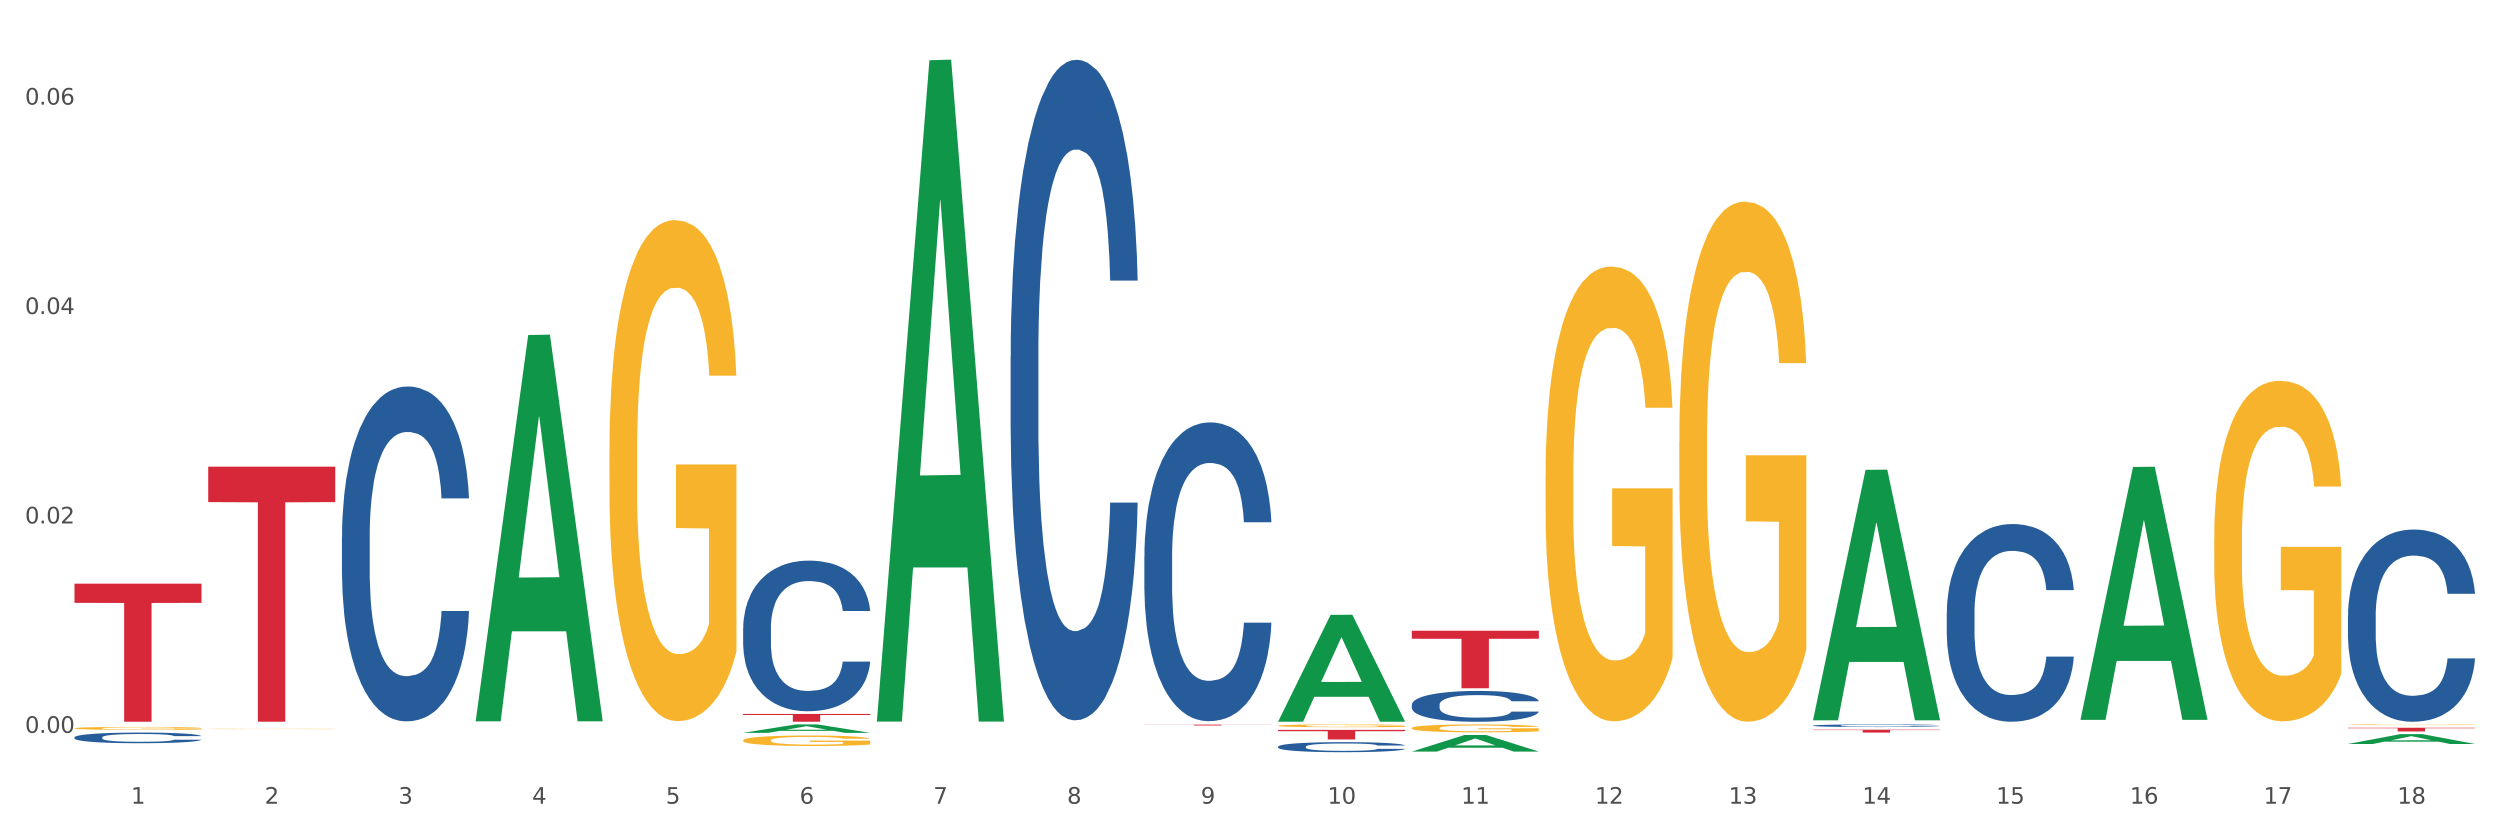 <?xml version="1.0" encoding="utf-8" standalone="no"?>
<!DOCTYPE svg PUBLIC "-//W3C//DTD SVG 1.1//EN"
  "http://www.w3.org/Graphics/SVG/1.1/DTD/svg11.dtd">
<svg xmlns:xlink="http://www.w3.org/1999/xlink" width="1080pt" height="360pt" viewBox="0 0 1080 360" xmlns="http://www.w3.org/2000/svg" version="1.1">
 <rect x="0" y="0" width="1080" height="360" fill="#333333" stroke="none"/>
 <defs>
  <style type="text/css">*{stroke-linejoin: round; stroke-linecap: butt}</style>
 </defs>
 <g id="figure_1">
  <g id="patch_1">
   <path d="M 0 360 
L 1080 360 
L 1080 0 
L 0 0 
z
" style="fill: #ffffff; stroke: #ffffff; stroke-linejoin: miter"/>
  </g>
  <g id="axes_1">
   <g id="matplotlib.axis_1">
    <g id="xtick_1">
     <g id="text_1">
      <!-- 1 -->
      <g style="fill: #4d4d4d" transform="translate(56.563 347.204) scale(0.096 -0.096)">
       <defs>
        <path id="DejaVuSans-31" d="M 794 531 
L 1825 531 
L 1825 4091 
L 703 3866 
L 703 4441 
L 1819 4666 
L 2450 4666 
L 2450 531 
L 3481 531 
L 3481 0 
L 794 0 
L 794 531 
z
" transform="scale(0.016)"/>
       </defs>
       <use xlink:href="#DejaVuSans-31"/>
      </g>
     </g>
    </g>
    <g id="xtick_2">
     <g id="text_2">
      <!-- 2 -->
      <g style="fill: #4d4d4d" transform="translate(114.336 347.204) scale(0.096 -0.096)">
       <defs>
        <path id="DejaVuSans-32" d="M 1228 531 
L 3431 531 
L 3431 0 
L 469 0 
L 469 531 
Q 828 903 1448 1529 
Q 2069 2156 2228 2338 
Q 2531 2678 2651 2914 
Q 2772 3150 2772 3378 
Q 2772 3750 2511 3984 
Q 2250 4219 1831 4219 
Q 1534 4219 1204 4116 
Q 875 4013 500 3803 
L 500 4441 
Q 881 4594 1212 4672 
Q 1544 4750 1819 4750 
Q 2544 4750 2975 4387 
Q 3406 4025 3406 3419 
Q 3406 3131 3298 2873 
Q 3191 2616 2906 2266 
Q 2828 2175 2409 1742 
Q 1991 1309 1228 531 
z
" transform="scale(0.016)"/>
       </defs>
       <use xlink:href="#DejaVuSans-32"/>
      </g>
     </g>
    </g>
    <g id="xtick_3">
     <g id="text_3">
      <!-- 3 -->
      <g style="fill: #4d4d4d" transform="translate(172.109 347.204) scale(0.096 -0.096)">
       <defs>
        <path id="DejaVuSans-33" d="M 2597 2516 
Q 3050 2419 3304 2112 
Q 3559 1806 3559 1356 
Q 3559 666 3084 287 
Q 2609 -91 1734 -91 
Q 1441 -91 1130 -33 
Q 819 25 488 141 
L 488 750 
Q 750 597 1062 519 
Q 1375 441 1716 441 
Q 2309 441 2620 675 
Q 2931 909 2931 1356 
Q 2931 1769 2642 2001 
Q 2353 2234 1838 2234 
L 1294 2234 
L 1294 2753 
L 1863 2753 
Q 2328 2753 2575 2939 
Q 2822 3125 2822 3475 
Q 2822 3834 2567 4026 
Q 2313 4219 1838 4219 
Q 1578 4219 1281 4162 
Q 984 4106 628 3988 
L 628 4550 
Q 988 4650 1302 4700 
Q 1616 4750 1894 4750 
Q 2613 4750 3031 4423 
Q 3450 4097 3450 3541 
Q 3450 3153 3228 2886 
Q 3006 2619 2597 2516 
z
" transform="scale(0.016)"/>
       </defs>
       <use xlink:href="#DejaVuSans-33"/>
      </g>
     </g>
    </g>
    <g id="xtick_4">
     <g id="text_4">
      <!-- 4 -->
      <g style="fill: #4d4d4d" transform="translate(229.882 347.204) scale(0.096 -0.096)">
       <defs>
        <path id="DejaVuSans-34" d="M 2419 4116 
L 825 1625 
L 2419 1625 
L 2419 4116 
z
M 2253 4666 
L 3047 4666 
L 3047 1625 
L 3713 1625 
L 3713 1100 
L 3047 1100 
L 3047 0 
L 2419 0 
L 2419 1100 
L 313 1100 
L 313 1709 
L 2253 4666 
z
" transform="scale(0.016)"/>
       </defs>
       <use xlink:href="#DejaVuSans-34"/>
      </g>
     </g>
    </g>
    <g id="xtick_5">
     <g id="text_5">
      <!-- 5 -->
      <g style="fill: #4d4d4d" transform="translate(287.655 347.204) scale(0.096 -0.096)">
       <defs>
        <path id="DejaVuSans-35" d="M 691 4666 
L 3169 4666 
L 3169 4134 
L 1269 4134 
L 1269 2991 
Q 1406 3038 1543 3061 
Q 1681 3084 1819 3084 
Q 2600 3084 3056 2656 
Q 3513 2228 3513 1497 
Q 3513 744 3044 326 
Q 2575 -91 1722 -91 
Q 1428 -91 1123 -41 
Q 819 9 494 109 
L 494 744 
Q 775 591 1075 516 
Q 1375 441 1709 441 
Q 2250 441 2565 725 
Q 2881 1009 2881 1497 
Q 2881 1984 2565 2268 
Q 2250 2553 1709 2553 
Q 1456 2553 1204 2497 
Q 953 2441 691 2322 
L 691 4666 
z
" transform="scale(0.016)"/>
       </defs>
       <use xlink:href="#DejaVuSans-35"/>
      </g>
     </g>
    </g>
    <g id="xtick_6">
     <g id="text_6">
      <!-- 6 -->
      <g style="fill: #4d4d4d" transform="translate(345.428 347.204) scale(0.096 -0.096)">
       <defs>
        <path id="DejaVuSans-36" d="M 2113 2584 
Q 1688 2584 1439 2293 
Q 1191 2003 1191 1497 
Q 1191 994 1439 701 
Q 1688 409 2113 409 
Q 2538 409 2786 701 
Q 3034 994 3034 1497 
Q 3034 2003 2786 2293 
Q 2538 2584 2113 2584 
z
M 3366 4563 
L 3366 3988 
Q 3128 4100 2886 4159 
Q 2644 4219 2406 4219 
Q 1781 4219 1451 3797 
Q 1122 3375 1075 2522 
Q 1259 2794 1537 2939 
Q 1816 3084 2150 3084 
Q 2853 3084 3261 2657 
Q 3669 2231 3669 1497 
Q 3669 778 3244 343 
Q 2819 -91 2113 -91 
Q 1303 -91 875 529 
Q 447 1150 447 2328 
Q 447 3434 972 4092 
Q 1497 4750 2381 4750 
Q 2619 4750 2861 4703 
Q 3103 4656 3366 4563 
z
" transform="scale(0.016)"/>
       </defs>
       <use xlink:href="#DejaVuSans-36"/>
      </g>
     </g>
    </g>
    <g id="xtick_7">
     <g id="text_7">
      <!-- 7 -->
      <g style="fill: #4d4d4d" transform="translate(403.201 347.204) scale(0.096 -0.096)">
       <defs>
        <path id="DejaVuSans-37" d="M 525 4666 
L 3525 4666 
L 3525 4397 
L 1831 0 
L 1172 0 
L 2766 4134 
L 525 4134 
L 525 4666 
z
" transform="scale(0.016)"/>
       </defs>
       <use xlink:href="#DejaVuSans-37"/>
      </g>
     </g>
    </g>
    <g id="xtick_8">
     <g id="text_8">
      <!-- 8 -->
      <g style="fill: #4d4d4d" transform="translate(460.974 347.204) scale(0.096 -0.096)">
       <defs>
        <path id="DejaVuSans-38" d="M 2034 2216 
Q 1584 2216 1326 1975 
Q 1069 1734 1069 1313 
Q 1069 891 1326 650 
Q 1584 409 2034 409 
Q 2484 409 2743 651 
Q 3003 894 3003 1313 
Q 3003 1734 2745 1975 
Q 2488 2216 2034 2216 
z
M 1403 2484 
Q 997 2584 770 2862 
Q 544 3141 544 3541 
Q 544 4100 942 4425 
Q 1341 4750 2034 4750 
Q 2731 4750 3128 4425 
Q 3525 4100 3525 3541 
Q 3525 3141 3298 2862 
Q 3072 2584 2669 2484 
Q 3125 2378 3379 2068 
Q 3634 1759 3634 1313 
Q 3634 634 3220 271 
Q 2806 -91 2034 -91 
Q 1263 -91 848 271 
Q 434 634 434 1313 
Q 434 1759 690 2068 
Q 947 2378 1403 2484 
z
M 1172 3481 
Q 1172 3119 1398 2916 
Q 1625 2713 2034 2713 
Q 2441 2713 2670 2916 
Q 2900 3119 2900 3481 
Q 2900 3844 2670 4047 
Q 2441 4250 2034 4250 
Q 1625 4250 1398 4047 
Q 1172 3844 1172 3481 
z
" transform="scale(0.016)"/>
       </defs>
       <use xlink:href="#DejaVuSans-38"/>
      </g>
     </g>
    </g>
    <g id="xtick_9">
     <g id="text_9">
      <!-- 9 -->
      <g style="fill: #4d4d4d" transform="translate(518.747 347.204) scale(0.096 -0.096)">
       <defs>
        <path id="DejaVuSans-39" d="M 703 97 
L 703 672 
Q 941 559 1184 500 
Q 1428 441 1663 441 
Q 2288 441 2617 861 
Q 2947 1281 2994 2138 
Q 2813 1869 2534 1725 
Q 2256 1581 1919 1581 
Q 1219 1581 811 2004 
Q 403 2428 403 3163 
Q 403 3881 828 4315 
Q 1253 4750 1959 4750 
Q 2769 4750 3195 4129 
Q 3622 3509 3622 2328 
Q 3622 1225 3098 567 
Q 2575 -91 1691 -91 
Q 1453 -91 1209 -44 
Q 966 3 703 97 
z
M 1959 2075 
Q 2384 2075 2632 2365 
Q 2881 2656 2881 3163 
Q 2881 3666 2632 3958 
Q 2384 4250 1959 4250 
Q 1534 4250 1286 3958 
Q 1038 3666 1038 3163 
Q 1038 2656 1286 2365 
Q 1534 2075 1959 2075 
z
" transform="scale(0.016)"/>
       </defs>
       <use xlink:href="#DejaVuSans-39"/>
      </g>
     </g>
    </g>
    <g id="xtick_10">
     <g id="text_10">
      <!-- 10 -->
      <g style="fill: #4d4d4d" transform="translate(573.466 347.204) scale(0.096 -0.096)">
       <defs>
        <path id="DejaVuSans-30" d="M 2034 4250 
Q 1547 4250 1301 3770 
Q 1056 3291 1056 2328 
Q 1056 1369 1301 889 
Q 1547 409 2034 409 
Q 2525 409 2770 889 
Q 3016 1369 3016 2328 
Q 3016 3291 2770 3770 
Q 2525 4250 2034 4250 
z
M 2034 4750 
Q 2819 4750 3233 4129 
Q 3647 3509 3647 2328 
Q 3647 1150 3233 529 
Q 2819 -91 2034 -91 
Q 1250 -91 836 529 
Q 422 1150 422 2328 
Q 422 3509 836 4129 
Q 1250 4750 2034 4750 
z
" transform="scale(0.016)"/>
       </defs>
       <use xlink:href="#DejaVuSans-31"/>
       <use xlink:href="#DejaVuSans-30" transform="translate(63.623 0)"/>
      </g>
     </g>
    </g>
    <g id="xtick_11">
     <g id="text_11">
      <!-- 11 -->
      <g style="fill: #4d4d4d" transform="translate(631.239 347.204) scale(0.096 -0.096)">
       <use xlink:href="#DejaVuSans-31"/>
       <use xlink:href="#DejaVuSans-31" transform="translate(63.623 0)"/>
      </g>
     </g>
    </g>
    <g id="xtick_12">
     <g id="text_12">
      <!-- 12 -->
      <g style="fill: #4d4d4d" transform="translate(689.012 347.204) scale(0.096 -0.096)">
       <use xlink:href="#DejaVuSans-31"/>
       <use xlink:href="#DejaVuSans-32" transform="translate(63.623 0)"/>
      </g>
     </g>
    </g>
    <g id="xtick_13">
     <g id="text_13">
      <!-- 13 -->
      <g style="fill: #4d4d4d" transform="translate(746.785 347.204) scale(0.096 -0.096)">
       <use xlink:href="#DejaVuSans-31"/>
       <use xlink:href="#DejaVuSans-33" transform="translate(63.623 0)"/>
      </g>
     </g>
    </g>
    <g id="xtick_14">
     <g id="text_14">
      <!-- 14 -->
      <g style="fill: #4d4d4d" transform="translate(804.558 347.204) scale(0.096 -0.096)">
       <use xlink:href="#DejaVuSans-31"/>
       <use xlink:href="#DejaVuSans-34" transform="translate(63.623 0)"/>
      </g>
     </g>
    </g>
    <g id="xtick_15">
     <g id="text_15">
      <!-- 15 -->
      <g style="fill: #4d4d4d" transform="translate(862.331 347.204) scale(0.096 -0.096)">
       <use xlink:href="#DejaVuSans-31"/>
       <use xlink:href="#DejaVuSans-35" transform="translate(63.623 0)"/>
      </g>
     </g>
    </g>
    <g id="xtick_16">
     <g id="text_16">
      <!-- 16 -->
      <g style="fill: #4d4d4d" transform="translate(920.104 347.204) scale(0.096 -0.096)">
       <use xlink:href="#DejaVuSans-31"/>
       <use xlink:href="#DejaVuSans-36" transform="translate(63.623 0)"/>
      </g>
     </g>
    </g>
    <g id="xtick_17">
     <g id="text_17">
      <!-- 17 -->
      <g style="fill: #4d4d4d" transform="translate(977.877 347.204) scale(0.096 -0.096)">
       <use xlink:href="#DejaVuSans-31"/>
       <use xlink:href="#DejaVuSans-37" transform="translate(63.623 0)"/>
      </g>
     </g>
    </g>
    <g id="xtick_18">
     <g id="text_18">
      <!-- 18 -->
      <g style="fill: #4d4d4d" transform="translate(1035.65 347.204) scale(0.096 -0.096)">
       <use xlink:href="#DejaVuSans-31"/>
       <use xlink:href="#DejaVuSans-38" transform="translate(63.623 0)"/>
      </g>
     </g>
    </g>
    <g id="xtick_19"/>
    <g id="xtick_20"/>
    <g id="xtick_21"/>
    <g id="xtick_22"/>
    <g id="xtick_23"/>
    <g id="xtick_24"/>
    <g id="xtick_25"/>
    <g id="xtick_26"/>
    <g id="xtick_27"/>
    <g id="xtick_28"/>
    <g id="xtick_29"/>
    <g id="xtick_30"/>
    <g id="xtick_31"/>
    <g id="xtick_32"/>
    <g id="xtick_33"/>
    <g id="xtick_34"/>
    <g id="xtick_35"/>
   </g>
   <g id="matplotlib.axis_2">
    <g id="ytick_1">
     <g id="text_19">
      <!-- 0.00 -->
      <g style="fill: #4d4d4d" transform="translate(10.8 316.594) scale(0.096 -0.096)">
       <defs>
        <path id="DejaVuSans-2e" d="M 684 794 
L 1344 794 
L 1344 0 
L 684 0 
L 684 794 
z
" transform="scale(0.016)"/>
       </defs>
       <use xlink:href="#DejaVuSans-30"/>
       <use xlink:href="#DejaVuSans-2e" transform="translate(63.623 0)"/>
       <use xlink:href="#DejaVuSans-30" transform="translate(95.41 0)"/>
       <use xlink:href="#DejaVuSans-30" transform="translate(159.033 0)"/>
      </g>
     </g>
    </g>
    <g id="ytick_2">
     <g id="text_20">
      <!-- 0.02 -->
      <g style="fill: #4d4d4d" transform="translate(10.8 226.127) scale(0.096 -0.096)">
       <use xlink:href="#DejaVuSans-30"/>
       <use xlink:href="#DejaVuSans-2e" transform="translate(63.623 0)"/>
       <use xlink:href="#DejaVuSans-30" transform="translate(95.41 0)"/>
       <use xlink:href="#DejaVuSans-32" transform="translate(159.033 0)"/>
      </g>
     </g>
    </g>
    <g id="ytick_3">
     <g id="text_21">
      <!-- 0.04 -->
      <g style="fill: #4d4d4d" transform="translate(10.8 135.66) scale(0.096 -0.096)">
       <use xlink:href="#DejaVuSans-30"/>
       <use xlink:href="#DejaVuSans-2e" transform="translate(63.623 0)"/>
       <use xlink:href="#DejaVuSans-30" transform="translate(95.41 0)"/>
       <use xlink:href="#DejaVuSans-34" transform="translate(159.033 0)"/>
      </g>
     </g>
    </g>
    <g id="ytick_4">
     <g id="text_22">
      <!-- 0.06 -->
      <g style="fill: #4d4d4d" transform="translate(10.8 45.193) scale(0.096 -0.096)">
       <use xlink:href="#DejaVuSans-30"/>
       <use xlink:href="#DejaVuSans-2e" transform="translate(63.623 0)"/>
       <use xlink:href="#DejaVuSans-30" transform="translate(95.41 0)"/>
       <use xlink:href="#DejaVuSans-36" transform="translate(159.033 0)"/>
      </g>
     </g>
    </g>
    <g id="ytick_5"/>
    <g id="ytick_6"/>
    <g id="ytick_7"/>
   </g>
   <g id="PolyCollection_1">
    <path d="M 205.494 311.31 
L 205.551 311.153 
L 228.183 144.72 
L 237.576 144.564 
L 260.378 311.624 
L 249.515 311.624 
L 244.592 272.722 
L 221.224 272.722 
L 221.054 273.349 
L 216.301 311.624 
L 205.494 311.624 
L 205.494 311.31 
L 224.166 249.506 
L 241.65 249.349 
L 232.993 180.172 
L 232.88 179.858 
L 232.766 180.329 
L 224.109 249.349 
L 224.166 249.506 
L 205.494 311.31 
z
" clip-path="url(#p8500a5d2b2)" style="fill: #109648"/>
    <path d="M 783.224 315.229 
L 838.108 315.229 
L 838.108 315.402 
L 816.519 315.403 
L 816.519 316.472 
L 804.683 316.472 
L 804.683 315.403 
L 783.224 315.402 
L 783.224 315.23 
L 783.224 315.229 
z
" clip-path="url(#p8500a5d2b2)" style="fill: #d62839"/>
    <path d="M 609.905 272.491 
L 664.789 272.491 
L 664.789 275.944 
L 643.2 275.967 
L 643.2 297.336 
L 631.364 297.336 
L 631.364 275.967 
L 609.905 275.944 
L 609.905 272.515 
L 609.905 272.491 
z
" clip-path="url(#p8500a5d2b2)" style="fill: #d62839"/>
    <path d="M 552.132 315.313 
L 607.016 315.313 
L 607.016 315.889 
L 585.427 315.893 
L 585.427 319.454 
L 573.591 319.454 
L 573.591 315.893 
L 552.132 315.889 
L 552.132 315.317 
L 552.132 315.313 
z
" clip-path="url(#p8500a5d2b2)" style="fill: #d62839"/>
    <path d="M 494.359 313.034 
L 549.243 313.034 
L 549.243 313.087 
L 527.654 313.087 
L 527.654 313.414 
L 515.818 313.414 
L 515.818 313.087 
L 494.359 313.087 
L 494.359 313.034 
L 494.359 313.034 
z
" clip-path="url(#p8500a5d2b2)" style="fill: #d62839"/>
    <path d="M 321.04 308.414 
L 375.924 308.414 
L 375.924 308.884 
L 354.335 308.887 
L 354.335 311.798 
L 342.499 311.798 
L 342.499 308.887 
L 321.04 308.884 
L 321.04 308.417 
L 321.04 308.414 
z
" clip-path="url(#p8500a5d2b2)" style="fill: #d62839"/>
    <path d="M 89.948 201.591 
L 144.832 201.591 
L 144.832 216.906 
L 123.243 217.01 
L 123.243 311.798 
L 111.407 311.798 
L 111.407 217.01 
L 89.948 216.906 
L 89.948 201.695 
L 89.948 201.591 
z
" clip-path="url(#p8500a5d2b2)" style="fill: #d62839"/>
    <path d="M 32.175 252.138 
L 87.059 252.138 
L 87.059 260.429 
L 65.47 260.485 
L 65.47 311.798 
L 53.635 311.798 
L 53.635 260.485 
L 32.175 260.429 
L 32.175 252.194 
L 32.175 252.138 
z
" clip-path="url(#p8500a5d2b2)" style="fill: #d62839"/>
    <path d="M 1014.316 314.39 
L 1069.2 314.39 
L 1069.2 314.612 
L 1047.61 314.613 
L 1047.61 315.984 
L 1035.775 315.984 
L 1035.775 314.613 
L 1014.316 314.612 
L 1014.316 314.392 
L 1014.316 314.39 
z
" clip-path="url(#p8500a5d2b2)" style="fill: #d62839"/>
    <path d="M 32.175 318.539 
L 32.24 318.534 
L 32.24 318.417 
L 32.434 318.257 
L 33.148 317.963 
L 34.056 317.741 
L 35.613 317.481 
L 36.457 317.371 
L 37.56 317.25 
L 39.83 317.052 
L 42.425 316.884 
L 44.242 316.792 
L 45.604 316.733 
L 48.653 316.628 
L 50.405 316.582 
L 52.221 316.544 
L 53.778 316.519 
L 56.373 316.49 
L 58.449 316.477 
L 60.85 316.473 
L 62.861 316.477 
L 65.521 316.494 
L 69.413 316.544 
L 70.905 316.574 
L 72.917 316.624 
L 74.993 316.691 
L 76.679 316.758 
L 78.626 316.855 
L 80.637 316.981 
L 82.583 317.14 
L 83.945 317.287 
L 85.048 317.443 
L 86.021 317.632 
L 86.735 317.837 
L 87.059 318.01 
L 75.187 318.01 
L 74.863 317.854 
L 74.214 317.686 
L 73.565 317.573 
L 72.852 317.481 
L 71.749 317.376 
L 70.776 317.308 
L 69.154 317.229 
L 67.662 317.178 
L 66.429 317.149 
L 64.937 317.124 
L 61.758 317.098 
L 59.487 317.098 
L 58.06 317.107 
L 56.309 317.128 
L 54.816 317.157 
L 53.065 317.208 
L 51.702 317.262 
L 50.34 317.334 
L 49.562 317.384 
L 48.394 317.476 
L 47.615 317.552 
L 46.577 317.682 
L 45.993 317.774 
L 44.955 318.014 
L 44.501 318.19 
L 44.307 318.312 
L 44.177 318.446 
L 44.177 319.101 
L 44.566 319.395 
L 44.891 319.521 
L 45.41 319.664 
L 46.383 319.849 
L 47.81 320.029 
L 49.302 320.159 
L 50.535 320.239 
L 51.702 320.298 
L 52.87 320.344 
L 54.297 320.386 
L 55.465 320.411 
L 57.217 320.437 
L 59.293 320.449 
L 60.915 320.449 
L 64.223 320.428 
L 65.715 320.407 
L 67.143 320.378 
L 68.7 320.332 
L 69.932 320.281 
L 70.646 320.243 
L 71.814 320.164 
L 72.722 320.08 
L 73.5 319.983 
L 74.019 319.899 
L 74.603 319.773 
L 75.057 319.63 
L 75.187 319.555 
L 87.059 319.555 
L 86.8 319.706 
L 86.346 319.853 
L 85.437 320.05 
L 84.724 320.164 
L 83.621 320.302 
L 82.453 320.42 
L 80.831 320.55 
L 79.339 320.646 
L 77.782 320.73 
L 76.095 320.806 
L 73.046 320.911 
L 71.943 320.94 
L 69.608 320.991 
L 67.791 321.02 
L 65.132 321.05 
L 62.407 321.066 
L 59.552 321.071 
L 57.022 321.062 
L 54.233 321.037 
L 52.481 321.012 
L 50.535 320.974 
L 48.264 320.915 
L 46.123 320.844 
L 44.112 320.76 
L 42.231 320.663 
L 40.479 320.554 
L 38.208 320.374 
L 36.522 320.197 
L 35.289 320.033 
L 34.446 319.895 
L 33.602 319.719 
L 33.148 319.597 
L 32.434 319.303 
L 32.175 319.03 
L 32.175 318.539 
z
" clip-path="url(#p8500a5d2b2)" style="fill: #255c99"/>
    <path d="M 321.04 271.427 
L 321.105 271.368 
L 321.105 269.704 
L 321.299 267.445 
L 322.013 263.285 
L 322.921 260.135 
L 324.478 256.45 
L 325.322 254.905 
L 326.425 253.181 
L 328.695 250.388 
L 331.29 248.011 
L 333.107 246.703 
L 334.469 245.871 
L 337.518 244.385 
L 339.27 243.732 
L 341.086 243.197 
L 342.643 242.84 
L 345.238 242.424 
L 347.314 242.246 
L 349.715 242.186 
L 351.726 242.246 
L 354.386 242.484 
L 358.278 243.197 
L 359.77 243.613 
L 361.781 244.326 
L 363.857 245.277 
L 365.544 246.228 
L 367.49 247.595 
L 369.502 249.378 
L 371.448 251.636 
L 372.81 253.716 
L 373.913 255.915 
L 374.886 258.59 
L 375.6 261.502 
L 375.924 263.939 
L 364.052 263.939 
L 363.728 261.74 
L 363.079 259.362 
L 362.43 257.758 
L 361.717 256.45 
L 360.614 254.964 
L 359.641 254.013 
L 358.019 252.884 
L 356.527 252.171 
L 355.294 251.755 
L 353.802 251.398 
L 350.623 251.042 
L 348.352 251.042 
L 346.925 251.161 
L 345.173 251.458 
L 343.681 251.874 
L 341.93 252.587 
L 340.567 253.36 
L 339.205 254.37 
L 338.426 255.083 
L 337.259 256.391 
L 336.48 257.461 
L 335.442 259.303 
L 334.858 260.61 
L 333.82 263.998 
L 333.366 266.494 
L 333.172 268.218 
L 333.042 270.12 
L 333.042 279.391 
L 333.431 283.551 
L 333.755 285.334 
L 334.274 287.355 
L 335.248 289.97 
L 336.675 292.526 
L 338.167 294.368 
L 339.4 295.497 
L 340.567 296.329 
L 341.735 296.983 
L 343.162 297.577 
L 344.33 297.934 
L 346.082 298.291 
L 348.158 298.469 
L 349.78 298.469 
L 353.088 298.172 
L 354.58 297.875 
L 356.008 297.459 
L 357.565 296.805 
L 358.797 296.092 
L 359.511 295.557 
L 360.679 294.427 
L 361.587 293.239 
L 362.365 291.872 
L 362.884 290.683 
L 363.468 288.9 
L 363.922 286.88 
L 364.052 285.81 
L 375.924 285.81 
L 375.665 287.949 
L 375.211 290.029 
L 374.302 292.823 
L 373.589 294.427 
L 372.486 296.389 
L 371.318 298.053 
L 369.696 299.895 
L 368.204 301.262 
L 366.647 302.451 
L 364.96 303.521 
L 361.911 305.006 
L 360.808 305.422 
L 358.473 306.136 
L 356.656 306.552 
L 353.996 306.968 
L 351.272 307.205 
L 348.417 307.265 
L 345.887 307.146 
L 343.097 306.789 
L 341.346 306.433 
L 339.4 305.898 
L 337.129 305.066 
L 334.988 304.056 
L 332.977 302.867 
L 331.096 301.5 
L 329.344 299.955 
L 327.073 297.399 
L 325.387 294.903 
L 324.154 292.585 
L 323.311 290.624 
L 322.467 288.128 
L 322.013 286.404 
L 321.299 282.244 
L 321.04 278.381 
L 321.04 271.427 
z
" clip-path="url(#p8500a5d2b2)" style="fill: #255c99"/>
    <path d="M 436.586 154.048 
L 436.651 153.787 
L 436.651 146.49 
L 436.845 136.586 
L 437.559 118.343 
L 438.467 104.531 
L 440.024 88.373 
L 440.868 81.597 
L 441.97 74.039 
L 444.241 61.79 
L 446.836 51.365 
L 448.653 45.632 
L 450.015 41.983 
L 453.064 35.468 
L 454.816 32.601 
L 456.632 30.256 
L 458.189 28.692 
L 460.784 26.868 
L 462.86 26.086 
L 465.261 25.825 
L 467.272 26.086 
L 469.932 27.128 
L 473.824 30.256 
L 475.316 32.08 
L 477.327 35.207 
L 479.403 39.377 
L 481.09 43.547 
L 483.036 49.541 
L 485.048 57.36 
L 486.994 67.263 
L 488.356 76.384 
L 489.459 86.027 
L 490.432 97.755 
L 491.146 110.525 
L 491.47 121.21 
L 479.598 121.21 
L 479.274 111.567 
L 478.625 101.143 
L 477.976 94.106 
L 477.263 88.373 
L 476.16 81.857 
L 475.187 77.687 
L 473.565 72.736 
L 472.073 69.608 
L 470.84 67.784 
L 469.348 66.22 
L 466.169 64.657 
L 463.898 64.657 
L 462.471 65.178 
L 460.719 66.481 
L 459.227 68.305 
L 457.476 71.433 
L 456.113 74.821 
L 454.751 79.251 
L 453.972 82.379 
L 452.805 88.112 
L 452.026 92.803 
L 450.988 100.882 
L 450.404 106.616 
L 449.366 121.471 
L 448.912 132.417 
L 448.718 139.974 
L 448.588 148.314 
L 448.588 188.97 
L 448.977 207.213 
L 449.301 215.031 
L 449.82 223.892 
L 450.794 235.359 
L 452.221 246.566 
L 453.713 254.645 
L 454.946 259.597 
L 456.113 263.245 
L 457.281 266.112 
L 458.708 268.718 
L 459.876 270.282 
L 461.628 271.846 
L 463.704 272.627 
L 465.326 272.627 
L 468.634 271.324 
L 470.126 270.021 
L 471.554 268.197 
L 473.111 265.33 
L 474.343 262.203 
L 475.057 259.857 
L 476.225 254.906 
L 477.133 249.693 
L 477.911 243.699 
L 478.43 238.487 
L 479.014 230.668 
L 479.468 221.807 
L 479.598 217.116 
L 491.47 217.116 
L 491.211 226.499 
L 490.757 235.62 
L 489.848 247.869 
L 489.135 254.906 
L 488.032 263.506 
L 486.864 270.803 
L 485.242 278.882 
L 483.75 284.876 
L 482.193 290.089 
L 480.506 294.78 
L 477.457 301.295 
L 476.354 303.119 
L 474.019 306.247 
L 472.202 308.071 
L 469.542 309.895 
L 466.818 310.938 
L 463.963 311.198 
L 461.433 310.677 
L 458.643 309.113 
L 456.892 307.55 
L 454.946 305.204 
L 452.675 301.556 
L 450.534 297.125 
L 448.523 291.913 
L 446.642 285.919 
L 444.89 279.143 
L 442.619 267.936 
L 440.932 256.99 
L 439.7 246.827 
L 438.856 238.226 
L 438.013 227.28 
L 437.559 219.723 
L 436.845 201.48 
L 436.586 184.54 
L 436.586 154.048 
z
" clip-path="url(#p8500a5d2b2)" style="fill: #255c99"/>
    <path d="M 494.359 240.474 
L 494.424 240.356 
L 494.424 237.055 
L 494.618 232.576 
L 495.332 224.325 
L 496.24 218.077 
L 497.797 210.769 
L 498.641 207.704 
L 499.743 204.285 
L 502.014 198.745 
L 504.609 194.03 
L 506.426 191.437 
L 507.788 189.786 
L 510.837 186.839 
L 512.589 185.543 
L 514.405 184.482 
L 515.962 183.775 
L 518.557 182.949 
L 520.633 182.596 
L 523.034 182.478 
L 525.045 182.596 
L 527.705 183.067 
L 531.597 184.482 
L 533.089 185.307 
L 535.1 186.722 
L 537.176 188.608 
L 538.863 190.494 
L 540.809 193.205 
L 542.821 196.741 
L 544.767 201.221 
L 546.129 205.346 
L 547.232 209.708 
L 548.205 215.012 
L 548.919 220.788 
L 549.243 225.621 
L 537.371 225.621 
L 537.047 221.26 
L 536.398 216.545 
L 535.749 213.362 
L 535.036 210.769 
L 533.933 207.822 
L 532.96 205.936 
L 531.338 203.696 
L 529.846 202.281 
L 528.613 201.456 
L 527.121 200.749 
L 523.942 200.042 
L 521.671 200.042 
L 520.244 200.278 
L 518.492 200.867 
L 517 201.692 
L 515.249 203.107 
L 513.886 204.639 
L 512.524 206.643 
L 511.745 208.057 
L 510.578 210.651 
L 509.799 212.773 
L 508.761 216.427 
L 508.177 219.02 
L 507.139 225.739 
L 506.685 230.69 
L 506.49 234.109 
L 506.361 237.881 
L 506.361 256.27 
L 506.75 264.521 
L 507.074 268.057 
L 507.593 272.065 
L 508.566 277.252 
L 509.994 282.321 
L 511.486 285.975 
L 512.718 288.215 
L 513.886 289.865 
L 515.054 291.161 
L 516.481 292.34 
L 517.649 293.048 
L 519.401 293.755 
L 521.477 294.108 
L 523.099 294.108 
L 526.407 293.519 
L 527.899 292.93 
L 529.327 292.104 
L 530.884 290.808 
L 532.116 289.393 
L 532.83 288.332 
L 533.998 286.093 
L 534.906 283.735 
L 535.684 281.024 
L 536.203 278.666 
L 536.787 275.13 
L 537.241 271.122 
L 537.371 269 
L 549.243 269 
L 548.984 273.244 
L 548.53 277.37 
L 547.621 282.91 
L 546.908 286.093 
L 545.805 289.983 
L 544.637 293.283 
L 543.015 296.937 
L 541.523 299.649 
L 539.966 302.006 
L 538.279 304.128 
L 535.23 307.075 
L 534.127 307.9 
L 531.792 309.315 
L 529.975 310.14 
L 527.315 310.965 
L 524.591 311.436 
L 521.736 311.554 
L 519.206 311.319 
L 516.416 310.611 
L 514.665 309.904 
L 512.718 308.843 
L 510.448 307.193 
L 508.307 305.189 
L 506.296 302.831 
L 504.414 300.12 
L 502.663 297.055 
L 500.392 291.987 
L 498.705 287.036 
L 497.473 282.438 
L 496.629 278.549 
L 495.786 273.598 
L 495.332 270.179 
L 494.618 261.928 
L 494.359 254.266 
L 494.359 240.474 
z
" clip-path="url(#p8500a5d2b2)" style="fill: #255c99"/>
    <path d="M 32.175 314.623 
L 32.24 314.622 
L 32.24 314.579 
L 32.369 314.542 
L 33.017 314.453 
L 33.989 314.379 
L 34.702 314.34 
L 35.415 314.308 
L 36.257 314.275 
L 37.294 314.242 
L 39.173 314.193 
L 40.34 314.168 
L 41.765 314.142 
L 44.357 314.104 
L 46.236 314.083 
L 48.18 314.065 
L 51.355 314.043 
L 53.429 314.034 
L 55.632 314.027 
L 58.289 314.022 
L 60.298 314.021 
L 64.704 314.024 
L 68.462 314.035 
L 70.277 314.043 
L 72.609 314.058 
L 73.84 314.067 
L 75.849 314.086 
L 77.923 314.111 
L 79.348 314.133 
L 81.487 314.173 
L 83.107 314.214 
L 84.597 314.264 
L 85.375 314.298 
L 85.958 314.33 
L 86.476 314.367 
L 86.995 314.425 
L 75.331 314.425 
L 74.877 314.384 
L 74.164 314.344 
L 73.128 314.306 
L 72.22 314.283 
L 70.665 314.253 
L 69.24 314.234 
L 67.749 314.22 
L 65.935 314.208 
L 64.509 314.202 
L 62.501 314.197 
L 58.548 314.198 
L 55.891 314.208 
L 54.077 314.22 
L 52.911 314.23 
L 51.874 314.242 
L 50.707 314.259 
L 49.347 314.284 
L 48.375 314.306 
L 47.403 314.335 
L 46.625 314.364 
L 45.912 314.397 
L 45.329 314.433 
L 44.876 314.469 
L 44.487 314.515 
L 44.163 314.59 
L 44.163 314.753 
L 44.292 314.79 
L 44.616 314.838 
L 45.005 314.875 
L 45.653 314.919 
L 46.236 314.949 
L 47.338 314.992 
L 48.569 315.028 
L 49.541 315.05 
L 50.513 315.069 
L 52.198 315.096 
L 54.077 315.117 
L 55.697 315.13 
L 57.9 315.142 
L 59.39 315.147 
L 60.686 315.149 
L 63.861 315.149 
L 66.129 315.146 
L 68.657 315.137 
L 70.601 315.127 
L 72.22 315.113 
L 74.035 315.092 
L 75.201 315.072 
L 75.201 314.823 
L 60.946 314.822 
L 60.946 314.656 
L 87.059 314.656 
L 87.059 315.142 
L 85.958 315.167 
L 84.727 315.19 
L 83.431 315.21 
L 81.487 315.235 
L 79.154 315.259 
L 77.08 315.275 
L 74.877 315.29 
L 72.285 315.303 
L 68.916 315.315 
L 66.842 315.319 
L 64.25 315.323 
L 61.205 315.324 
L 58.548 315.322 
L 55.956 315.316 
L 53.235 315.305 
L 50.578 315.29 
L 48.569 315.274 
L 46.56 315.255 
L 44.422 315.23 
L 42.737 315.206 
L 41.441 315.185 
L 40.016 315.157 
L 38.46 315.122 
L 37.294 315.09 
L 36.257 315.056 
L 35.156 315.013 
L 34.378 314.977 
L 33.601 314.93 
L 33.147 314.896 
L 32.629 314.842 
L 32.24 314.767 
L 32.175 314.623 
z
" clip-path="url(#p8500a5d2b2)" style="fill: #f7b32b"/>
    <path d="M 1014.316 266.068 
L 1014.381 265.992 
L 1014.381 263.868 
L 1014.575 260.986 
L 1015.289 255.678 
L 1016.197 251.658 
L 1017.754 246.956 
L 1018.597 244.985 
L 1019.7 242.785 
L 1021.971 239.221 
L 1024.566 236.188 
L 1026.382 234.519 
L 1027.745 233.457 
L 1030.794 231.561 
L 1032.546 230.727 
L 1034.362 230.045 
L 1035.919 229.59 
L 1038.514 229.059 
L 1040.59 228.831 
L 1042.99 228.755 
L 1045.002 228.831 
L 1047.661 229.135 
L 1051.554 230.045 
L 1053.046 230.576 
L 1055.057 231.486 
L 1057.133 232.699 
L 1058.82 233.912 
L 1060.766 235.657 
L 1062.777 237.932 
L 1064.724 240.814 
L 1066.086 243.468 
L 1067.189 246.274 
L 1068.162 249.687 
L 1068.876 253.403 
L 1069.2 256.512 
L 1057.328 256.512 
L 1057.003 253.706 
L 1056.355 250.673 
L 1055.706 248.625 
L 1054.992 246.956 
L 1053.889 245.061 
L 1052.916 243.847 
L 1051.294 242.406 
L 1049.802 241.496 
L 1048.57 240.965 
L 1047.078 240.51 
L 1043.899 240.055 
L 1041.628 240.055 
L 1040.201 240.207 
L 1038.449 240.586 
L 1036.957 241.117 
L 1035.205 242.027 
L 1033.843 243.013 
L 1032.481 244.302 
L 1031.702 245.212 
L 1030.534 246.881 
L 1029.756 248.246 
L 1028.718 250.597 
L 1028.134 252.265 
L 1027.096 256.588 
L 1026.642 259.773 
L 1026.447 261.972 
L 1026.318 264.399 
L 1026.318 276.23 
L 1026.707 281.538 
L 1027.031 283.814 
L 1027.55 286.392 
L 1028.523 289.729 
L 1029.951 292.99 
L 1031.443 295.341 
L 1032.675 296.782 
L 1033.843 297.844 
L 1035.011 298.678 
L 1036.438 299.436 
L 1037.606 299.891 
L 1039.357 300.346 
L 1041.433 300.574 
L 1043.055 300.574 
L 1046.364 300.194 
L 1047.856 299.815 
L 1049.283 299.284 
L 1050.84 298.45 
L 1052.073 297.54 
L 1052.787 296.858 
L 1053.954 295.417 
L 1054.863 293.9 
L 1055.641 292.156 
L 1056.16 290.639 
L 1056.744 288.364 
L 1057.198 285.785 
L 1057.328 284.42 
L 1069.2 284.42 
L 1068.94 287.15 
L 1068.486 289.805 
L 1067.578 293.369 
L 1066.864 295.417 
L 1065.762 297.919 
L 1064.594 300.043 
L 1062.972 302.394 
L 1061.48 304.138 
L 1059.923 305.655 
L 1058.236 307.02 
L 1055.187 308.916 
L 1054.084 309.447 
L 1051.749 310.357 
L 1049.932 310.888 
L 1047.272 311.418 
L 1044.547 311.722 
L 1041.693 311.798 
L 1039.163 311.646 
L 1036.373 311.191 
L 1034.622 310.736 
L 1032.675 310.053 
L 1030.405 308.992 
L 1028.264 307.702 
L 1026.253 306.186 
L 1024.371 304.441 
L 1022.62 302.47 
L 1020.349 299.209 
L 1018.662 296.023 
L 1017.43 293.066 
L 1016.586 290.563 
L 1015.743 287.378 
L 1015.289 285.179 
L 1014.575 279.87 
L 1014.316 274.941 
L 1014.316 266.068 
z
" clip-path="url(#p8500a5d2b2)" style="fill: #255c99"/>
    <path d="M 840.997 264.761 
L 841.062 264.683 
L 841.062 262.499 
L 841.256 259.535 
L 841.97 254.075 
L 842.878 249.941 
L 844.435 245.104 
L 845.278 243.076 
L 846.381 240.814 
L 848.652 237.148 
L 851.247 234.028 
L 853.063 232.312 
L 854.426 231.22 
L 857.475 229.269 
L 859.227 228.411 
L 861.043 227.709 
L 862.6 227.241 
L 865.195 226.695 
L 867.271 226.461 
L 869.672 226.383 
L 871.683 226.461 
L 874.343 226.773 
L 878.235 227.709 
L 879.727 228.255 
L 881.738 229.191 
L 883.814 230.44 
L 885.501 231.688 
L 887.447 233.482 
L 889.458 235.822 
L 891.405 238.786 
L 892.767 241.516 
L 893.87 244.402 
L 894.843 247.912 
L 895.557 251.735 
L 895.881 254.933 
L 884.009 254.933 
L 883.685 252.047 
L 883.036 248.926 
L 882.387 246.82 
L 881.673 245.104 
L 880.571 243.154 
L 879.597 241.906 
L 877.976 240.424 
L 876.483 239.488 
L 875.251 238.942 
L 873.759 238.474 
L 870.58 238.006 
L 868.309 238.006 
L 866.882 238.162 
L 865.13 238.552 
L 863.638 239.098 
L 861.887 240.034 
L 860.524 241.048 
L 859.162 242.374 
L 858.383 243.31 
L 857.216 245.026 
L 856.437 246.43 
L 855.399 248.848 
L 854.815 250.565 
L 853.777 255.011 
L 853.323 258.287 
L 853.128 260.549 
L 852.999 263.045 
L 852.999 275.214 
L 853.388 280.674 
L 853.712 283.014 
L 854.231 285.666 
L 855.204 289.098 
L 856.632 292.453 
L 858.124 294.871 
L 859.356 296.353 
L 860.524 297.445 
L 861.692 298.303 
L 863.119 299.083 
L 864.287 299.551 
L 866.039 300.019 
L 868.115 300.253 
L 869.736 300.253 
L 873.045 299.863 
L 874.537 299.473 
L 875.964 298.927 
L 877.521 298.069 
L 878.754 297.133 
L 879.468 296.431 
L 880.635 294.949 
L 881.544 293.389 
L 882.322 291.595 
L 882.841 290.035 
L 883.425 287.694 
L 883.879 285.042 
L 884.009 283.638 
L 895.881 283.638 
L 895.622 286.446 
L 895.167 289.176 
L 894.259 292.843 
L 893.546 294.949 
L 892.443 297.523 
L 891.275 299.707 
L 889.653 302.125 
L 888.161 303.919 
L 886.604 305.479 
L 884.917 306.883 
L 881.868 308.833 
L 880.765 309.38 
L 878.43 310.316 
L 876.613 310.862 
L 873.953 311.408 
L 871.229 311.72 
L 868.374 311.798 
L 865.844 311.642 
L 863.054 311.174 
L 861.303 310.706 
L 859.356 310.004 
L 857.086 308.911 
L 854.945 307.585 
L 852.934 306.025 
L 851.052 304.231 
L 849.301 302.203 
L 847.03 298.849 
L 845.343 295.573 
L 844.111 292.531 
L 843.267 289.957 
L 842.424 286.68 
L 841.97 284.418 
L 841.256 278.958 
L 840.997 273.888 
L 840.997 264.761 
z
" clip-path="url(#p8500a5d2b2)" style="fill: #255c99"/>
    <path d="M 783.224 313.456 
L 783.289 313.455 
L 783.289 313.426 
L 783.483 313.386 
L 784.197 313.314 
L 785.105 313.259 
L 786.662 313.195 
L 787.506 313.168 
L 788.608 313.138 
L 790.879 313.089 
L 793.474 313.048 
L 795.291 313.025 
L 796.653 313.011 
L 799.702 312.985 
L 801.454 312.973 
L 803.27 312.964 
L 804.827 312.958 
L 807.422 312.951 
L 809.498 312.947 
L 811.899 312.946 
L 813.91 312.947 
L 816.57 312.952 
L 820.462 312.964 
L 821.954 312.971 
L 823.965 312.984 
L 826.041 313 
L 827.728 313.017 
L 829.674 313.041 
L 831.685 313.072 
L 833.632 313.111 
L 834.994 313.147 
L 836.097 313.186 
L 837.07 313.232 
L 837.784 313.283 
L 838.108 313.325 
L 826.236 313.325 
L 825.912 313.287 
L 825.263 313.246 
L 824.614 313.218 
L 823.9 313.195 
L 822.798 313.169 
L 821.824 313.152 
L 820.203 313.133 
L 818.71 313.12 
L 817.478 313.113 
L 815.986 313.107 
L 812.807 313.101 
L 810.536 313.101 
L 809.109 313.103 
L 807.357 313.108 
L 805.865 313.115 
L 804.114 313.128 
L 802.751 313.141 
L 801.389 313.159 
L 800.61 313.171 
L 799.443 313.194 
L 798.664 313.212 
L 797.626 313.245 
L 797.042 313.267 
L 796.004 313.326 
L 795.55 313.37 
L 795.355 313.4 
L 795.226 313.433 
L 795.226 313.595 
L 795.615 313.667 
L 795.939 313.698 
L 796.458 313.733 
L 797.431 313.779 
L 798.859 313.823 
L 800.351 313.856 
L 801.583 313.875 
L 802.751 313.89 
L 803.919 313.901 
L 805.346 313.911 
L 806.514 313.918 
L 808.266 313.924 
L 810.342 313.927 
L 811.963 313.927 
L 815.272 313.922 
L 816.764 313.917 
L 818.191 313.909 
L 819.748 313.898 
L 820.981 313.886 
L 821.695 313.876 
L 822.862 313.857 
L 823.771 313.836 
L 824.549 313.812 
L 825.068 313.791 
L 825.652 313.76 
L 826.106 313.725 
L 826.236 313.706 
L 838.108 313.706 
L 837.849 313.744 
L 837.394 313.78 
L 836.486 313.829 
L 835.773 313.857 
L 834.67 313.891 
L 833.502 313.92 
L 831.88 313.952 
L 830.388 313.976 
L 828.831 313.996 
L 827.144 314.015 
L 824.095 314.041 
L 822.992 314.048 
L 820.657 314.061 
L 818.84 314.068 
L 816.18 314.075 
L 813.456 314.079 
L 810.601 314.08 
L 808.071 314.078 
L 805.281 314.072 
L 803.53 314.066 
L 801.583 314.056 
L 799.313 314.042 
L 797.172 314.024 
L 795.161 314.004 
L 793.279 313.98 
L 791.528 313.953 
L 789.257 313.908 
L 787.57 313.865 
L 786.338 313.824 
L 785.494 313.79 
L 784.651 313.747 
L 784.197 313.717 
L 783.483 313.644 
L 783.224 313.577 
L 783.224 313.456 
z
" clip-path="url(#p8500a5d2b2)" style="fill: #255c99"/>
    <path d="M 147.721 231.968 
L 147.786 231.836 
L 147.786 228.136 
L 147.98 223.115 
L 148.694 213.866 
L 149.602 206.863 
L 151.159 198.671 
L 152.003 195.236 
L 153.106 191.404 
L 155.376 185.194 
L 157.971 179.909 
L 159.788 177.002 
L 161.15 175.153 
L 164.199 171.849 
L 165.951 170.396 
L 167.767 169.207 
L 169.324 168.414 
L 171.919 167.489 
L 173.995 167.093 
L 176.396 166.961 
L 178.407 167.093 
L 181.067 167.621 
L 184.959 169.207 
L 186.451 170.132 
L 188.463 171.717 
L 190.539 173.831 
L 192.225 175.945 
L 194.172 178.984 
L 196.183 182.948 
L 198.129 187.969 
L 199.491 192.594 
L 200.594 197.482 
L 201.567 203.428 
L 202.281 209.902 
L 202.605 215.32 
L 190.733 215.32 
L 190.409 210.431 
L 189.76 205.146 
L 189.111 201.578 
L 188.398 198.671 
L 187.295 195.368 
L 186.322 193.254 
L 184.7 190.744 
L 183.208 189.158 
L 181.975 188.233 
L 180.483 187.441 
L 177.304 186.648 
L 175.033 186.648 
L 173.606 186.912 
L 171.854 187.573 
L 170.362 188.498 
L 168.611 190.083 
L 167.248 191.801 
L 165.886 194.047 
L 165.107 195.632 
L 163.94 198.539 
L 163.161 200.918 
L 162.123 205.014 
L 161.539 207.92 
L 160.501 215.452 
L 160.047 221.001 
L 159.853 224.833 
L 159.723 229.061 
L 159.723 249.673 
L 160.112 258.922 
L 160.436 262.886 
L 160.955 267.378 
L 161.929 273.192 
L 163.356 278.873 
L 164.848 282.969 
L 166.081 285.48 
L 167.248 287.329 
L 168.416 288.783 
L 169.843 290.104 
L 171.011 290.897 
L 172.763 291.69 
L 174.839 292.086 
L 176.461 292.086 
L 179.769 291.425 
L 181.261 290.765 
L 182.689 289.84 
L 184.246 288.386 
L 185.478 286.801 
L 186.192 285.612 
L 187.36 283.101 
L 188.268 280.459 
L 189.046 277.42 
L 189.565 274.777 
L 190.149 270.813 
L 190.603 266.321 
L 190.733 263.943 
L 202.605 263.943 
L 202.346 268.699 
L 201.892 273.324 
L 200.983 279.534 
L 200.27 283.101 
L 199.167 287.462 
L 197.999 291.161 
L 196.377 295.257 
L 194.885 298.296 
L 193.328 300.939 
L 191.641 303.317 
L 188.592 306.62 
L 187.489 307.545 
L 185.154 309.131 
L 183.337 310.055 
L 180.678 310.98 
L 177.953 311.509 
L 175.098 311.641 
L 172.568 311.377 
L 169.778 310.584 
L 168.027 309.791 
L 166.081 308.602 
L 163.81 306.752 
L 161.669 304.506 
L 159.658 301.864 
L 157.777 298.825 
L 156.025 295.389 
L 153.754 289.708 
L 152.068 284.158 
L 150.835 279.005 
L 149.992 274.645 
L 149.148 269.096 
L 148.694 265.264 
L 147.98 256.015 
L 147.721 247.427 
L 147.721 231.968 
z
" clip-path="url(#p8500a5d2b2)" style="fill: #255c99"/>
    <path d="M 609.905 304.467 
L 609.97 304.454 
L 609.97 304.114 
L 610.164 303.652 
L 610.878 302.801 
L 611.786 302.157 
L 613.343 301.403 
L 614.187 301.087 
L 615.289 300.734 
L 617.56 300.163 
L 620.155 299.676 
L 621.972 299.409 
L 623.334 299.239 
L 626.383 298.935 
L 628.135 298.801 
L 629.951 298.692 
L 631.508 298.619 
L 634.103 298.534 
L 636.179 298.497 
L 638.58 298.485 
L 640.591 298.497 
L 643.251 298.546 
L 647.143 298.692 
L 648.635 298.777 
L 650.646 298.923 
L 652.722 299.117 
L 654.409 299.312 
L 656.355 299.591 
L 658.367 299.956 
L 660.313 300.418 
L 661.675 300.843 
L 662.778 301.293 
L 663.751 301.84 
L 664.465 302.436 
L 664.789 302.935 
L 652.917 302.935 
L 652.593 302.485 
L 651.944 301.998 
L 651.295 301.67 
L 650.581 301.403 
L 649.479 301.099 
L 648.505 300.904 
L 646.884 300.673 
L 645.391 300.527 
L 644.159 300.442 
L 642.667 300.369 
L 639.488 300.296 
L 637.217 300.296 
L 635.79 300.321 
L 634.038 300.381 
L 632.546 300.467 
L 630.795 300.612 
L 629.432 300.771 
L 628.07 300.977 
L 627.291 301.123 
L 626.124 301.391 
L 625.345 301.609 
L 624.307 301.986 
L 623.723 302.254 
L 622.685 302.947 
L 622.231 303.457 
L 622.036 303.81 
L 621.907 304.199 
L 621.907 306.096 
L 622.296 306.947 
L 622.62 307.311 
L 623.139 307.725 
L 624.112 308.26 
L 625.54 308.783 
L 627.032 309.159 
L 628.264 309.39 
L 629.432 309.561 
L 630.6 309.694 
L 632.027 309.816 
L 633.195 309.889 
L 634.947 309.962 
L 637.023 309.998 
L 638.644 309.998 
L 641.953 309.937 
L 643.445 309.877 
L 644.872 309.792 
L 646.429 309.658 
L 647.662 309.512 
L 648.376 309.403 
L 649.543 309.172 
L 650.452 308.928 
L 651.23 308.649 
L 651.749 308.406 
L 652.333 308.041 
L 652.787 307.628 
L 652.917 307.409 
L 664.789 307.409 
L 664.53 307.846 
L 664.076 308.272 
L 663.167 308.843 
L 662.454 309.172 
L 661.351 309.573 
L 660.183 309.913 
L 658.561 310.29 
L 657.069 310.57 
L 655.512 310.813 
L 653.825 311.032 
L 650.776 311.336 
L 649.673 311.421 
L 647.338 311.567 
L 645.521 311.652 
L 642.861 311.737 
L 640.137 311.785 
L 637.282 311.798 
L 634.752 311.773 
L 631.962 311.7 
L 630.211 311.627 
L 628.264 311.518 
L 625.994 311.348 
L 623.853 311.141 
L 621.842 310.898 
L 619.96 310.618 
L 618.209 310.302 
L 615.938 309.779 
L 614.251 309.269 
L 613.019 308.795 
L 612.175 308.393 
L 611.332 307.883 
L 610.878 307.53 
L 610.164 306.679 
L 609.905 305.889 
L 609.905 304.467 
z
" clip-path="url(#p8500a5d2b2)" style="fill: #255c99"/>
    <path d="M 552.132 322.556 
L 552.197 322.552 
L 552.197 322.441 
L 552.391 322.29 
L 553.105 322.012 
L 554.013 321.802 
L 555.57 321.556 
L 556.414 321.453 
L 557.516 321.337 
L 559.787 321.151 
L 562.382 320.992 
L 564.199 320.905 
L 565.561 320.849 
L 568.61 320.75 
L 570.362 320.706 
L 572.178 320.671 
L 573.735 320.647 
L 576.33 320.619 
L 578.406 320.607 
L 580.807 320.603 
L 582.818 320.607 
L 585.478 320.623 
L 589.37 320.671 
L 590.862 320.698 
L 592.873 320.746 
L 594.949 320.809 
L 596.636 320.873 
L 598.582 320.964 
L 600.594 321.083 
L 602.54 321.234 
L 603.902 321.373 
L 605.005 321.52 
L 605.978 321.699 
L 606.692 321.893 
L 607.016 322.056 
L 595.144 322.056 
L 594.82 321.909 
L 594.171 321.75 
L 593.522 321.643 
L 592.809 321.556 
L 591.706 321.456 
L 590.733 321.393 
L 589.111 321.318 
L 587.619 321.27 
L 586.386 321.242 
L 584.894 321.218 
L 581.715 321.195 
L 579.444 321.195 
L 578.017 321.202 
L 576.265 321.222 
L 574.773 321.25 
L 573.022 321.298 
L 571.659 321.349 
L 570.297 321.417 
L 569.518 321.464 
L 568.351 321.552 
L 567.572 321.623 
L 566.534 321.746 
L 565.95 321.834 
L 564.912 322.06 
L 564.458 322.227 
L 564.263 322.342 
L 564.134 322.469 
L 564.134 323.088 
L 564.523 323.366 
L 564.847 323.485 
L 565.366 323.62 
L 566.339 323.794 
L 567.767 323.965 
L 569.259 324.088 
L 570.491 324.164 
L 571.659 324.219 
L 572.827 324.263 
L 574.254 324.302 
L 575.422 324.326 
L 577.174 324.35 
L 579.25 324.362 
L 580.871 324.362 
L 584.18 324.342 
L 585.672 324.322 
L 587.1 324.295 
L 588.657 324.251 
L 589.889 324.203 
L 590.603 324.168 
L 591.771 324.092 
L 592.679 324.013 
L 593.457 323.921 
L 593.976 323.842 
L 594.56 323.723 
L 595.014 323.588 
L 595.144 323.517 
L 607.016 323.517 
L 606.757 323.659 
L 606.303 323.798 
L 605.394 323.985 
L 604.681 324.092 
L 603.578 324.223 
L 602.41 324.334 
L 600.788 324.457 
L 599.296 324.549 
L 597.739 324.628 
L 596.052 324.699 
L 593.003 324.799 
L 591.9 324.826 
L 589.565 324.874 
L 587.748 324.902 
L 585.088 324.93 
L 582.364 324.946 
L 579.509 324.95 
L 576.979 324.942 
L 574.189 324.918 
L 572.438 324.894 
L 570.491 324.858 
L 568.221 324.803 
L 566.08 324.735 
L 564.069 324.656 
L 562.187 324.564 
L 560.436 324.461 
L 558.165 324.291 
L 556.478 324.124 
L 555.246 323.969 
L 554.402 323.838 
L 553.559 323.671 
L 553.105 323.556 
L 552.391 323.278 
L 552.132 323.02 
L 552.132 322.556 
z
" clip-path="url(#p8500a5d2b2)" style="fill: #255c99"/>
    <path d="M 321.04 319.832 
L 321.105 319.828 
L 321.105 319.679 
L 321.234 319.551 
L 321.882 319.241 
L 322.854 318.985 
L 323.567 318.849 
L 324.28 318.738 
L 325.122 318.626 
L 326.159 318.51 
L 328.038 318.341 
L 329.205 318.254 
L 330.63 318.164 
L 333.222 318.032 
L 335.101 317.957 
L 337.045 317.895 
L 340.22 317.821 
L 342.294 317.788 
L 344.497 317.763 
L 347.154 317.747 
L 349.162 317.742 
L 353.569 317.755 
L 357.327 317.792 
L 359.141 317.821 
L 361.474 317.87 
L 362.705 317.904 
L 364.714 317.97 
L 366.788 318.056 
L 368.213 318.131 
L 370.352 318.271 
L 371.972 318.411 
L 373.462 318.585 
L 374.239 318.705 
L 374.823 318.816 
L 375.341 318.944 
L 375.859 319.146 
L 364.196 319.146 
L 363.742 319.002 
L 363.029 318.866 
L 361.993 318.733 
L 361.085 318.651 
L 359.53 318.548 
L 358.105 318.482 
L 356.614 318.432 
L 354.8 318.391 
L 353.374 318.37 
L 351.366 318.354 
L 347.413 318.358 
L 344.756 318.391 
L 342.942 318.432 
L 341.775 318.469 
L 340.739 318.51 
L 339.572 318.568 
L 338.212 318.655 
L 337.24 318.733 
L 336.268 318.833 
L 335.49 318.932 
L 334.777 319.047 
L 334.194 319.171 
L 333.74 319.299 
L 333.352 319.456 
L 333.028 319.716 
L 333.028 320.282 
L 333.157 320.41 
L 333.481 320.579 
L 333.87 320.707 
L 334.518 320.86 
L 335.101 320.963 
L 336.203 321.112 
L 337.434 321.236 
L 338.406 321.314 
L 339.378 321.38 
L 341.063 321.471 
L 342.942 321.545 
L 344.562 321.591 
L 346.765 321.632 
L 348.255 321.649 
L 349.551 321.657 
L 352.726 321.657 
L 354.994 321.644 
L 357.521 321.616 
L 359.465 321.578 
L 361.085 321.533 
L 362.9 321.459 
L 364.066 321.388 
L 364.066 320.525 
L 349.81 320.521 
L 349.81 319.947 
L 375.924 319.947 
L 375.924 321.632 
L 374.823 321.719 
L 373.591 321.797 
L 372.296 321.867 
L 370.352 321.954 
L 368.019 322.037 
L 365.945 322.095 
L 363.742 322.144 
L 361.15 322.189 
L 357.781 322.231 
L 355.707 322.247 
L 353.115 322.26 
L 350.07 322.264 
L 347.413 322.256 
L 344.821 322.235 
L 342.099 322.198 
L 339.443 322.144 
L 337.434 322.09 
L 335.425 322.024 
L 333.287 321.938 
L 331.602 321.855 
L 330.306 321.781 
L 328.881 321.686 
L 327.325 321.562 
L 326.159 321.45 
L 325.122 321.335 
L 324.021 321.186 
L 323.243 321.058 
L 322.465 320.897 
L 322.012 320.777 
L 321.493 320.592 
L 321.105 320.331 
L 321.04 319.832 
z
" clip-path="url(#p8500a5d2b2)" style="fill: #f7b32b"/>
    <path d="M 321.04 316.587 
L 321.096 316.583 
L 343.729 312.95 
L 353.122 312.946 
L 375.924 316.594 
L 365.061 316.594 
L 360.138 315.744 
L 336.77 315.744 
L 336.6 315.758 
L 331.847 316.594 
L 321.04 316.594 
L 321.04 316.587 
L 339.712 315.238 
L 357.196 315.234 
L 348.539 313.724 
L 348.425 313.717 
L 348.312 313.727 
L 339.655 315.234 
L 339.712 315.238 
L 321.04 316.587 
z
" clip-path="url(#p8500a5d2b2)" style="fill: #109648"/>
    <path d="M 378.813 311.208 
L 378.869 310.939 
L 401.502 26.028 
L 410.895 25.759 
L 433.697 311.745 
L 422.834 311.745 
L 417.911 245.149 
L 394.543 245.149 
L 394.373 246.223 
L 389.62 311.745 
L 378.813 311.745 
L 378.813 311.208 
L 397.485 205.406 
L 414.969 205.138 
L 406.312 86.716 
L 406.198 86.179 
L 406.085 86.984 
L 397.428 205.138 
L 397.485 205.406 
L 378.813 311.208 
z
" clip-path="url(#p8500a5d2b2)" style="fill: #109648"/>
    <path d="M 552.132 311.711 
L 552.188 311.667 
L 574.821 265.609 
L 584.214 265.565 
L 607.016 311.798 
L 596.152 311.798 
L 591.23 301.032 
L 567.862 301.032 
L 567.692 301.205 
L 562.939 311.798 
L 552.132 311.798 
L 552.132 311.711 
L 570.804 294.607 
L 588.288 294.564 
L 579.631 275.419 
L 579.517 275.333 
L 579.404 275.463 
L 570.747 294.564 
L 570.804 294.607 
L 552.132 311.711 
z
" clip-path="url(#p8500a5d2b2)" style="fill: #109648"/>
    <path d="M 1014.316 313.083 
L 1014.38 313.082 
L 1014.38 313.073 
L 1014.51 313.064 
L 1015.158 313.044 
L 1016.13 313.027 
L 1016.843 313.019 
L 1017.556 313.011 
L 1018.398 313.004 
L 1019.435 312.996 
L 1021.314 312.985 
L 1022.48 312.98 
L 1023.906 312.974 
L 1026.498 312.965 
L 1028.377 312.96 
L 1030.321 312.956 
L 1033.496 312.952 
L 1035.57 312.949 
L 1037.773 312.948 
L 1040.429 312.947 
L 1042.438 312.946 
L 1046.845 312.947 
L 1050.603 312.95 
L 1052.417 312.952 
L 1054.75 312.955 
L 1055.981 312.957 
L 1057.99 312.961 
L 1060.063 312.967 
L 1061.489 312.972 
L 1063.627 312.981 
L 1065.247 312.99 
L 1066.738 313.001 
L 1067.515 313.009 
L 1068.098 313.016 
L 1068.617 313.025 
L 1069.135 313.038 
L 1057.471 313.038 
L 1057.018 313.029 
L 1056.305 313.02 
L 1055.268 313.011 
L 1054.361 313.006 
L 1052.806 312.999 
L 1051.38 312.995 
L 1049.89 312.991 
L 1048.076 312.989 
L 1046.65 312.987 
L 1044.641 312.986 
L 1040.689 312.987 
L 1038.032 312.989 
L 1036.218 312.991 
L 1035.051 312.994 
L 1034.014 312.996 
L 1032.848 313 
L 1031.487 313.006 
L 1030.515 313.011 
L 1029.543 313.018 
L 1028.766 313.024 
L 1028.053 313.032 
L 1027.47 313.04 
L 1027.016 313.048 
L 1026.627 313.058 
L 1026.303 313.075 
L 1026.303 313.112 
L 1026.433 313.12 
L 1026.757 313.131 
L 1027.146 313.14 
L 1027.794 313.15 
L 1028.377 313.157 
L 1029.479 313.166 
L 1030.71 313.174 
L 1031.682 313.179 
L 1032.654 313.184 
L 1034.338 313.19 
L 1036.218 313.195 
L 1037.838 313.198 
L 1040.041 313.2 
L 1041.531 313.201 
L 1042.827 313.202 
L 1046.002 313.202 
L 1048.27 313.201 
L 1050.797 313.199 
L 1052.741 313.197 
L 1054.361 313.194 
L 1056.176 313.189 
L 1057.342 313.184 
L 1057.342 313.128 
L 1043.086 313.128 
L 1043.086 313.09 
L 1069.2 313.09 
L 1069.2 313.2 
L 1068.098 313.206 
L 1066.867 313.211 
L 1065.571 313.216 
L 1063.627 313.221 
L 1061.295 313.227 
L 1059.221 313.23 
L 1057.018 313.234 
L 1054.426 313.237 
L 1051.056 313.239 
L 1048.983 313.24 
L 1046.391 313.241 
L 1043.345 313.241 
L 1040.689 313.241 
L 1038.097 313.24 
L 1035.375 313.237 
L 1032.718 313.234 
L 1030.71 313.23 
L 1028.701 313.226 
L 1026.563 313.22 
L 1024.878 313.215 
L 1023.582 313.21 
L 1022.156 313.204 
L 1020.601 313.196 
L 1019.435 313.188 
L 1018.398 313.181 
L 1017.296 313.171 
L 1016.519 313.163 
L 1015.741 313.152 
L 1015.288 313.144 
L 1014.769 313.132 
L 1014.38 313.115 
L 1014.316 313.083 
z
" clip-path="url(#p8500a5d2b2)" style="fill: #f7b32b"/>
    <path d="M 956.543 232.48 
L 956.607 232.346 
L 956.607 227.509 
L 956.737 223.345 
L 957.385 213.269 
L 958.357 204.94 
L 959.07 200.507 
L 959.783 196.88 
L 960.625 193.252 
L 961.662 189.491 
L 963.541 183.983 
L 964.707 181.162 
L 966.133 178.206 
L 968.725 173.907 
L 970.604 171.489 
L 972.548 169.474 
L 975.723 167.056 
L 977.797 165.981 
L 980 165.175 
L 982.656 164.638 
L 984.665 164.504 
L 989.072 164.907 
L 992.83 166.116 
L 994.644 167.056 
L 996.977 168.668 
L 998.208 169.743 
L 1000.217 171.892 
L 1002.29 174.714 
L 1003.716 177.132 
L 1005.854 181.699 
L 1007.474 186.267 
L 1008.965 191.909 
L 1009.742 195.805 
L 1010.325 199.432 
L 1010.844 203.597 
L 1011.362 210.179 
L 999.698 210.179 
L 999.245 205.477 
L 998.532 201.044 
L 997.495 196.745 
L 996.588 194.059 
L 995.033 190.7 
L 993.607 188.551 
L 992.117 186.938 
L 990.303 185.595 
L 988.877 184.923 
L 986.868 184.386 
L 982.916 184.52 
L 980.259 185.595 
L 978.445 186.938 
L 977.278 188.148 
L 976.241 189.491 
L 975.075 191.372 
L 973.714 194.193 
L 972.742 196.745 
L 971.77 199.97 
L 970.993 203.194 
L 970.28 206.955 
L 969.697 210.985 
L 969.243 215.15 
L 968.854 220.255 
L 968.53 228.718 
L 968.53 247.123 
L 968.66 251.288 
L 968.984 256.795 
L 969.373 260.96 
L 970.021 265.931 
L 970.604 269.289 
L 971.706 274.125 
L 972.937 278.156 
L 973.909 280.708 
L 974.881 282.858 
L 976.565 285.813 
L 978.445 288.231 
L 980.065 289.709 
L 982.268 291.052 
L 983.758 291.59 
L 985.054 291.858 
L 988.229 291.858 
L 990.497 291.455 
L 993.024 290.515 
L 994.968 289.306 
L 996.588 287.828 
L 998.403 285.41 
L 999.569 283.126 
L 999.569 255.049 
L 985.313 254.915 
L 985.313 236.241 
L 1011.427 236.241 
L 1011.427 291.052 
L 1010.325 293.873 
L 1009.094 296.426 
L 1007.798 298.71 
L 1005.854 301.531 
L 1003.522 304.218 
L 1001.448 306.098 
L 999.245 307.71 
L 996.653 309.188 
L 993.283 310.532 
L 991.21 311.069 
L 988.618 311.472 
L 985.572 311.606 
L 982.916 311.338 
L 980.324 310.666 
L 977.602 309.457 
L 974.945 307.71 
L 972.937 305.964 
L 970.928 303.815 
L 968.79 300.993 
L 967.105 298.307 
L 965.809 295.889 
L 964.383 292.799 
L 962.828 288.768 
L 961.662 285.141 
L 960.625 281.38 
L 959.523 276.544 
L 958.746 272.379 
L 957.968 267.14 
L 957.515 263.244 
L 956.996 257.198 
L 956.607 248.735 
L 956.543 232.48 
z
" clip-path="url(#p8500a5d2b2)" style="fill: #f7b32b"/>
    <path d="M 725.451 190.937 
L 725.516 190.732 
L 725.516 183.345 
L 725.645 176.984 
L 726.293 161.594 
L 727.265 148.872 
L 727.978 142.101 
L 728.691 136.56 
L 729.533 131.02 
L 730.57 125.275 
L 732.449 116.861 
L 733.615 112.552 
L 735.041 108.038 
L 737.633 101.472 
L 739.512 97.778 
L 741.456 94.7 
L 744.631 91.007 
L 746.705 89.365 
L 748.908 88.134 
L 751.565 87.313 
L 753.573 87.108 
L 757.98 87.724 
L 761.738 89.57 
L 763.552 91.007 
L 765.885 93.469 
L 767.116 95.111 
L 769.125 98.394 
L 771.199 102.703 
L 772.624 106.396 
L 774.762 113.373 
L 776.382 120.35 
L 777.873 128.968 
L 778.65 134.919 
L 779.234 140.459 
L 779.752 146.82 
L 780.27 156.875 
L 768.607 156.875 
L 768.153 149.693 
L 767.44 142.921 
L 766.403 136.355 
L 765.496 132.251 
L 763.941 127.121 
L 762.516 123.838 
L 761.025 121.376 
L 759.211 119.324 
L 757.785 118.298 
L 755.776 117.477 
L 751.824 117.682 
L 749.167 119.324 
L 747.353 121.376 
L 746.186 123.223 
L 745.15 125.275 
L 743.983 128.147 
L 742.622 132.456 
L 741.65 136.355 
L 740.678 141.28 
L 739.901 146.204 
L 739.188 151.95 
L 738.605 158.106 
L 738.151 164.467 
L 737.762 172.264 
L 737.438 185.192 
L 737.438 213.304 
L 737.568 219.665 
L 737.892 228.078 
L 738.281 234.439 
L 738.929 242.031 
L 739.512 247.161 
L 740.614 254.548 
L 741.845 260.704 
L 742.817 264.603 
L 743.789 267.886 
L 745.474 272.4 
L 747.353 276.094 
L 748.973 278.351 
L 751.176 280.403 
L 752.666 281.223 
L 753.962 281.634 
L 757.137 281.634 
L 759.405 281.018 
L 761.932 279.582 
L 763.876 277.735 
L 765.496 275.478 
L 767.311 271.784 
L 768.477 268.296 
L 768.477 225.41 
L 754.221 225.205 
L 754.221 196.683 
L 780.335 196.683 
L 780.335 280.403 
L 779.234 284.712 
L 778.002 288.61 
L 776.706 292.099 
L 774.762 296.408 
L 772.43 300.512 
L 770.356 303.385 
L 768.153 305.847 
L 765.561 308.104 
L 762.192 310.156 
L 760.118 310.977 
L 757.526 311.592 
L 754.48 311.798 
L 751.824 311.387 
L 749.232 310.361 
L 746.51 308.514 
L 743.854 305.847 
L 741.845 303.179 
L 739.836 299.896 
L 737.698 295.587 
L 736.013 291.483 
L 734.717 287.79 
L 733.291 283.07 
L 731.736 276.914 
L 730.57 271.374 
L 729.533 265.629 
L 728.431 258.241 
L 727.654 251.88 
L 726.876 243.878 
L 726.423 237.927 
L 725.904 228.693 
L 725.516 215.766 
L 725.451 190.937 
z
" clip-path="url(#p8500a5d2b2)" style="fill: #f7b32b"/>
    <path d="M 667.678 205.925 
L 667.743 205.745 
L 667.743 199.286 
L 667.872 193.724 
L 668.52 180.267 
L 669.492 169.143 
L 670.205 163.222 
L 670.918 158.378 
L 671.76 153.533 
L 672.797 148.51 
L 674.676 141.153 
L 675.842 137.385 
L 677.268 133.438 
L 679.86 127.697 
L 681.739 124.467 
L 683.683 121.776 
L 686.858 118.546 
L 688.932 117.111 
L 691.135 116.034 
L 693.792 115.317 
L 695.8 115.137 
L 700.207 115.675 
L 703.965 117.29 
L 705.779 118.546 
L 708.112 120.699 
L 709.343 122.135 
L 711.352 125.005 
L 713.426 128.773 
L 714.851 132.003 
L 716.989 138.103 
L 718.609 144.203 
L 720.1 151.739 
L 720.877 156.942 
L 721.461 161.787 
L 721.979 167.349 
L 722.497 176.141 
L 710.834 176.141 
L 710.38 169.861 
L 709.667 163.94 
L 708.63 158.198 
L 707.723 154.61 
L 706.168 150.124 
L 704.743 147.254 
L 703.252 145.101 
L 701.438 143.306 
L 700.012 142.409 
L 698.003 141.692 
L 694.051 141.871 
L 691.394 143.306 
L 689.58 145.101 
L 688.413 146.715 
L 687.377 148.51 
L 686.21 151.022 
L 684.849 154.789 
L 683.877 158.198 
L 682.905 162.505 
L 682.128 166.811 
L 681.415 171.835 
L 680.832 177.217 
L 680.378 182.779 
L 679.99 189.597 
L 679.666 200.901 
L 679.666 225.482 
L 679.795 231.044 
L 680.119 238.4 
L 680.508 243.962 
L 681.156 250.601 
L 681.739 255.086 
L 682.841 261.546 
L 684.072 266.928 
L 685.044 270.337 
L 686.016 273.208 
L 687.701 277.155 
L 689.58 280.385 
L 691.2 282.359 
L 693.403 284.153 
L 694.893 284.87 
L 696.189 285.229 
L 699.364 285.229 
L 701.632 284.691 
L 704.159 283.435 
L 706.103 281.82 
L 707.723 279.847 
L 709.538 276.617 
L 710.704 273.567 
L 710.704 236.068 
L 696.448 235.888 
L 696.448 210.949 
L 722.562 210.949 
L 722.562 284.153 
L 721.461 287.921 
L 720.229 291.33 
L 718.933 294.38 
L 716.989 298.148 
L 714.657 301.736 
L 712.583 304.248 
L 710.38 306.401 
L 707.788 308.375 
L 704.419 310.169 
L 702.345 310.887 
L 699.753 311.425 
L 696.708 311.604 
L 694.051 311.246 
L 691.459 310.348 
L 688.737 308.734 
L 686.081 306.401 
L 684.072 304.069 
L 682.063 301.198 
L 679.925 297.43 
L 678.24 293.842 
L 676.944 290.612 
L 675.518 286.485 
L 673.963 281.103 
L 672.797 276.258 
L 671.76 271.234 
L 670.659 264.775 
L 669.881 259.213 
L 669.103 252.216 
L 668.65 247.012 
L 668.131 238.938 
L 667.743 227.635 
L 667.678 205.925 
z
" clip-path="url(#p8500a5d2b2)" style="fill: #f7b32b"/>
    <path d="M 609.905 314.53 
L 609.97 314.527 
L 609.97 314.414 
L 610.099 314.317 
L 610.747 314.082 
L 611.719 313.888 
L 612.432 313.785 
L 613.145 313.701 
L 613.987 313.616 
L 615.024 313.528 
L 616.903 313.4 
L 618.069 313.334 
L 619.495 313.266 
L 622.087 313.165 
L 623.966 313.109 
L 625.91 313.062 
L 629.085 313.006 
L 631.159 312.981 
L 633.362 312.962 
L 636.019 312.95 
L 638.027 312.946 
L 642.434 312.956 
L 646.192 312.984 
L 648.006 313.006 
L 650.339 313.043 
L 651.57 313.068 
L 653.579 313.118 
L 655.653 313.184 
L 657.078 313.241 
L 659.216 313.347 
L 660.836 313.453 
L 662.327 313.585 
L 663.104 313.676 
L 663.688 313.76 
L 664.206 313.857 
L 664.724 314.01 
L 653.061 314.01 
L 652.607 313.901 
L 651.894 313.798 
L 650.857 313.697 
L 649.95 313.635 
L 648.395 313.557 
L 646.97 313.507 
L 645.479 313.469 
L 643.665 313.438 
L 642.239 313.422 
L 640.231 313.41 
L 636.278 313.413 
L 633.621 313.438 
L 631.807 313.469 
L 630.64 313.497 
L 629.604 313.528 
L 628.437 313.572 
L 627.076 313.638 
L 626.104 313.697 
L 625.132 313.773 
L 624.355 313.848 
L 623.642 313.935 
L 623.059 314.029 
L 622.605 314.126 
L 622.217 314.245 
L 621.893 314.442 
L 621.893 314.871 
L 622.022 314.968 
L 622.346 315.096 
L 622.735 315.193 
L 623.383 315.309 
L 623.966 315.387 
L 625.068 315.5 
L 626.299 315.594 
L 627.271 315.653 
L 628.243 315.703 
L 629.928 315.772 
L 631.807 315.828 
L 633.427 315.863 
L 635.63 315.894 
L 637.12 315.907 
L 638.416 315.913 
L 641.591 315.913 
L 643.859 315.904 
L 646.386 315.882 
L 648.33 315.853 
L 649.95 315.819 
L 651.765 315.763 
L 652.931 315.71 
L 652.931 315.056 
L 638.675 315.052 
L 638.675 314.617 
L 664.789 314.617 
L 664.789 315.894 
L 663.688 315.96 
L 662.456 316.019 
L 661.16 316.073 
L 659.216 316.138 
L 656.884 316.201 
L 654.81 316.245 
L 652.607 316.282 
L 650.015 316.317 
L 646.646 316.348 
L 644.572 316.36 
L 641.98 316.37 
L 638.935 316.373 
L 636.278 316.367 
L 633.686 316.351 
L 630.964 316.323 
L 628.308 316.282 
L 626.299 316.242 
L 624.29 316.191 
L 622.152 316.126 
L 620.467 316.063 
L 619.171 316.007 
L 617.745 315.935 
L 616.19 315.841 
L 615.024 315.756 
L 613.987 315.669 
L 612.886 315.556 
L 612.108 315.459 
L 611.33 315.337 
L 610.877 315.246 
L 610.358 315.106 
L 609.97 314.908 
L 609.905 314.53 
z
" clip-path="url(#p8500a5d2b2)" style="fill: #f7b32b"/>
    <path d="M 552.132 313.509 
L 552.197 313.508 
L 552.197 313.468 
L 552.326 313.434 
L 552.974 313.35 
L 553.946 313.281 
L 554.659 313.245 
L 555.372 313.215 
L 556.214 313.184 
L 557.251 313.153 
L 559.13 313.108 
L 560.296 313.084 
L 561.722 313.06 
L 564.314 313.024 
L 566.193 313.004 
L 568.137 312.988 
L 571.312 312.968 
L 573.386 312.959 
L 575.589 312.952 
L 578.246 312.947 
L 580.254 312.946 
L 584.661 312.95 
L 588.419 312.96 
L 590.233 312.968 
L 592.566 312.981 
L 593.797 312.99 
L 595.806 313.008 
L 597.88 313.031 
L 599.305 313.051 
L 601.443 313.089 
L 603.063 313.127 
L 604.554 313.173 
L 605.331 313.206 
L 605.915 313.236 
L 606.433 313.27 
L 606.951 313.325 
L 595.288 313.325 
L 594.834 313.286 
L 594.121 313.249 
L 593.084 313.213 
L 592.177 313.191 
L 590.622 313.163 
L 589.197 313.146 
L 587.706 313.132 
L 585.892 313.121 
L 584.466 313.115 
L 582.458 313.111 
L 578.505 313.112 
L 575.848 313.121 
L 574.034 313.132 
L 572.867 313.142 
L 571.831 313.153 
L 570.664 313.169 
L 569.303 313.192 
L 568.331 313.213 
L 567.359 313.24 
L 566.582 313.267 
L 565.869 313.298 
L 565.286 313.331 
L 564.832 313.366 
L 564.444 313.408 
L 564.12 313.478 
L 564.12 313.631 
L 564.249 313.665 
L 564.573 313.711 
L 564.962 313.745 
L 565.61 313.786 
L 566.193 313.814 
L 567.295 313.854 
L 568.526 313.888 
L 569.498 313.909 
L 570.47 313.927 
L 572.155 313.951 
L 574.034 313.971 
L 575.654 313.983 
L 577.857 313.994 
L 579.347 313.999 
L 580.643 314.001 
L 583.818 314.001 
L 586.086 313.998 
L 588.613 313.99 
L 590.557 313.98 
L 592.177 313.968 
L 593.992 313.948 
L 595.158 313.929 
L 595.158 313.696 
L 580.902 313.695 
L 580.902 313.54 
L 607.016 313.54 
L 607.016 313.994 
L 605.915 314.018 
L 604.683 314.039 
L 603.387 314.058 
L 601.443 314.081 
L 599.111 314.103 
L 597.037 314.119 
L 594.834 314.132 
L 592.242 314.145 
L 588.873 314.156 
L 586.799 314.16 
L 584.207 314.164 
L 581.162 314.165 
L 578.505 314.162 
L 575.913 314.157 
L 573.191 314.147 
L 570.535 314.132 
L 568.526 314.118 
L 566.517 314.1 
L 564.379 314.077 
L 562.694 314.054 
L 561.398 314.034 
L 559.972 314.009 
L 558.417 313.976 
L 557.251 313.945 
L 556.214 313.914 
L 555.113 313.874 
L 554.335 313.84 
L 553.557 313.796 
L 553.104 313.764 
L 552.585 313.714 
L 552.197 313.644 
L 552.132 313.509 
z
" clip-path="url(#p8500a5d2b2)" style="fill: #f7b32b"/>
    <path d="M 609.905 324.678 
L 609.961 324.671 
L 632.594 317.528 
L 641.987 317.522 
L 664.789 324.691 
L 653.925 324.691 
L 649.003 323.022 
L 625.635 323.022 
L 625.465 323.048 
L 620.712 324.691 
L 609.905 324.691 
L 609.905 324.678 
L 628.577 322.025 
L 646.061 322.019 
L 637.404 319.05 
L 637.29 319.036 
L 637.177 319.057 
L 628.52 322.019 
L 628.577 322.025 
L 609.905 324.678 
z
" clip-path="url(#p8500a5d2b2)" style="fill: #109648"/>
    <path d="M 263.267 195.104 
L 263.332 194.906 
L 263.332 187.789 
L 263.461 181.661 
L 264.109 166.835 
L 265.081 154.578 
L 265.794 148.055 
L 266.507 142.717 
L 267.349 137.38 
L 268.386 131.845 
L 270.265 123.739 
L 271.432 119.588 
L 272.857 115.239 
L 275.449 108.913 
L 277.328 105.355 
L 279.272 102.389 
L 282.447 98.831 
L 284.521 97.25 
L 286.724 96.063 
L 289.381 95.273 
L 291.389 95.075 
L 295.796 95.668 
L 299.554 97.447 
L 301.368 98.831 
L 303.701 101.203 
L 304.932 102.785 
L 306.941 105.948 
L 309.015 110.099 
L 310.44 113.657 
L 312.579 120.379 
L 314.199 127.1 
L 315.689 135.403 
L 316.466 141.136 
L 317.05 146.473 
L 317.568 152.601 
L 318.086 162.288 
L 306.423 162.288 
L 305.969 155.369 
L 305.256 148.845 
L 304.22 142.52 
L 303.312 138.566 
L 301.757 133.624 
L 300.332 130.461 
L 298.841 128.088 
L 297.027 126.112 
L 295.601 125.123 
L 293.593 124.332 
L 289.64 124.53 
L 286.983 126.112 
L 285.169 128.088 
L 284.002 129.868 
L 282.966 131.845 
L 281.799 134.612 
L 280.439 138.764 
L 279.467 142.52 
L 278.495 147.264 
L 277.717 152.008 
L 277.004 157.544 
L 276.421 163.474 
L 275.967 169.602 
L 275.579 177.114 
L 275.255 189.569 
L 275.255 216.652 
L 275.384 222.78 
L 275.708 230.885 
L 276.097 237.013 
L 276.745 244.328 
L 277.328 249.27 
L 278.43 256.386 
L 279.661 262.317 
L 280.633 266.073 
L 281.605 269.236 
L 283.29 273.585 
L 285.169 277.143 
L 286.789 279.318 
L 288.992 281.295 
L 290.482 282.085 
L 291.778 282.481 
L 294.953 282.481 
L 297.221 281.888 
L 299.748 280.504 
L 301.692 278.725 
L 303.312 276.55 
L 305.127 272.992 
L 306.293 269.631 
L 306.293 228.315 
L 292.037 228.117 
L 292.037 200.639 
L 318.151 200.639 
L 318.151 281.295 
L 317.05 285.446 
L 315.819 289.202 
L 314.523 292.563 
L 312.579 296.714 
L 310.246 300.668 
L 308.172 303.435 
L 305.969 305.808 
L 303.377 307.982 
L 300.008 309.959 
L 297.934 310.75 
L 295.342 311.343 
L 292.297 311.541 
L 289.64 311.145 
L 287.048 310.157 
L 284.326 308.378 
L 281.67 305.808 
L 279.661 303.238 
L 277.652 300.075 
L 275.514 295.923 
L 273.829 291.97 
L 272.533 288.411 
L 271.108 283.865 
L 269.552 277.934 
L 268.386 272.597 
L 267.349 267.061 
L 266.248 259.945 
L 265.47 253.816 
L 264.692 246.107 
L 264.239 240.374 
L 263.721 231.478 
L 263.332 219.024 
L 263.267 195.104 
z
" clip-path="url(#p8500a5d2b2)" style="fill: #f7b32b"/>
    <path d="M 89.948 314.897 
L 90.013 314.897 
L 90.013 314.891 
L 90.142 314.886 
L 90.79 314.874 
L 91.762 314.865 
L 92.475 314.859 
L 93.188 314.855 
L 94.03 314.851 
L 95.067 314.847 
L 96.946 314.84 
L 98.113 314.837 
L 99.538 314.833 
L 102.13 314.828 
L 104.009 314.825 
L 105.953 314.823 
L 109.128 314.82 
L 111.202 314.819 
L 113.405 314.818 
L 116.062 314.817 
L 118.071 314.817 
L 122.477 314.818 
L 126.235 314.819 
L 128.049 314.82 
L 130.382 314.822 
L 131.613 314.823 
L 133.622 314.826 
L 135.696 314.829 
L 137.121 314.832 
L 139.26 314.837 
L 140.88 314.843 
L 142.37 314.849 
L 143.148 314.854 
L 143.731 314.858 
L 144.249 314.863 
L 144.768 314.871 
L 133.104 314.871 
L 132.65 314.865 
L 131.937 314.86 
L 130.901 314.855 
L 129.993 314.852 
L 128.438 314.848 
L 127.013 314.845 
L 125.522 314.844 
L 123.708 314.842 
L 122.282 314.841 
L 120.274 314.841 
L 116.321 314.841 
L 113.664 314.842 
L 111.85 314.844 
L 110.684 314.845 
L 109.647 314.847 
L 108.48 314.849 
L 107.12 314.852 
L 106.148 314.855 
L 105.176 314.859 
L 104.398 314.863 
L 103.685 314.867 
L 103.102 314.872 
L 102.648 314.877 
L 102.26 314.883 
L 101.936 314.893 
L 101.936 314.914 
L 102.065 314.919 
L 102.389 314.926 
L 102.778 314.93 
L 103.426 314.936 
L 104.009 314.94 
L 105.111 314.946 
L 106.342 314.951 
L 107.314 314.954 
L 108.286 314.956 
L 109.971 314.96 
L 111.85 314.963 
L 113.47 314.964 
L 115.673 314.966 
L 117.163 314.966 
L 118.459 314.967 
L 121.634 314.967 
L 123.902 314.966 
L 126.43 314.965 
L 128.373 314.964 
L 129.993 314.962 
L 131.808 314.959 
L 132.974 314.957 
L 132.974 314.924 
L 118.719 314.923 
L 118.719 314.901 
L 144.832 314.901 
L 144.832 314.966 
L 143.731 314.969 
L 142.5 314.972 
L 141.204 314.975 
L 139.26 314.978 
L 136.927 314.981 
L 134.853 314.984 
L 132.65 314.985 
L 130.058 314.987 
L 126.689 314.989 
L 124.615 314.989 
L 122.023 314.99 
L 118.978 314.99 
L 116.321 314.99 
L 113.729 314.989 
L 111.007 314.987 
L 108.351 314.985 
L 106.342 314.983 
L 104.333 314.981 
L 102.195 314.978 
L 100.51 314.974 
L 99.214 314.972 
L 97.789 314.968 
L 96.233 314.963 
L 95.067 314.959 
L 94.03 314.954 
L 92.929 314.949 
L 92.151 314.944 
L 91.374 314.938 
L 90.92 314.933 
L 90.402 314.926 
L 90.013 314.916 
L 89.948 314.897 
z
" clip-path="url(#p8500a5d2b2)" style="fill: #f7b32b"/>
    <path d="M 1014.316 321.388 
L 1014.372 321.384 
L 1037.005 317.137 
L 1046.398 317.133 
L 1069.2 321.396 
L 1058.336 321.396 
L 1053.414 320.403 
L 1030.045 320.403 
L 1029.876 320.419 
L 1025.123 321.396 
L 1014.316 321.396 
L 1014.316 321.388 
L 1032.988 319.811 
L 1050.471 319.807 
L 1041.814 318.042 
L 1041.701 318.034 
L 1041.588 318.046 
L 1032.931 319.807 
L 1032.988 319.811 
L 1014.316 321.388 
z
" clip-path="url(#p8500a5d2b2)" style="fill: #109648"/>
    <path d="M 898.77 310.782 
L 898.826 310.679 
L 921.459 201.728 
L 930.852 201.626 
L 953.654 310.987 
L 942.79 310.987 
L 937.868 285.521 
L 914.499 285.521 
L 914.33 285.932 
L 909.577 310.987 
L 898.77 310.987 
L 898.77 310.782 
L 917.442 270.323 
L 934.925 270.221 
L 926.268 224.936 
L 926.155 224.73 
L 926.042 225.038 
L 917.385 270.221 
L 917.442 270.323 
L 898.77 310.782 
z
" clip-path="url(#p8500a5d2b2)" style="fill: #109648"/>
    <path d="M 783.224 310.973 
L 783.28 310.871 
L 805.913 202.975 
L 815.306 202.874 
L 838.108 311.176 
L 827.244 311.176 
L 822.322 285.956 
L 798.953 285.956 
L 798.784 286.363 
L 794.031 311.176 
L 783.224 311.176 
L 783.224 310.973 
L 801.896 270.906 
L 819.38 270.804 
L 810.722 225.958 
L 810.609 225.754 
L 810.496 226.06 
L 801.839 270.804 
L 801.896 270.906 
L 783.224 310.973 
z
" clip-path="url(#p8500a5d2b2)" style="fill: #109648"/>
   </g>
  </g>
 </g>
 <defs>
  <clipPath id="p8500a5d2b2">
   <rect x="32.175" y="10.8" width="1037.025" height="329.109"/>
  </clipPath>
 </defs>
</svg>

